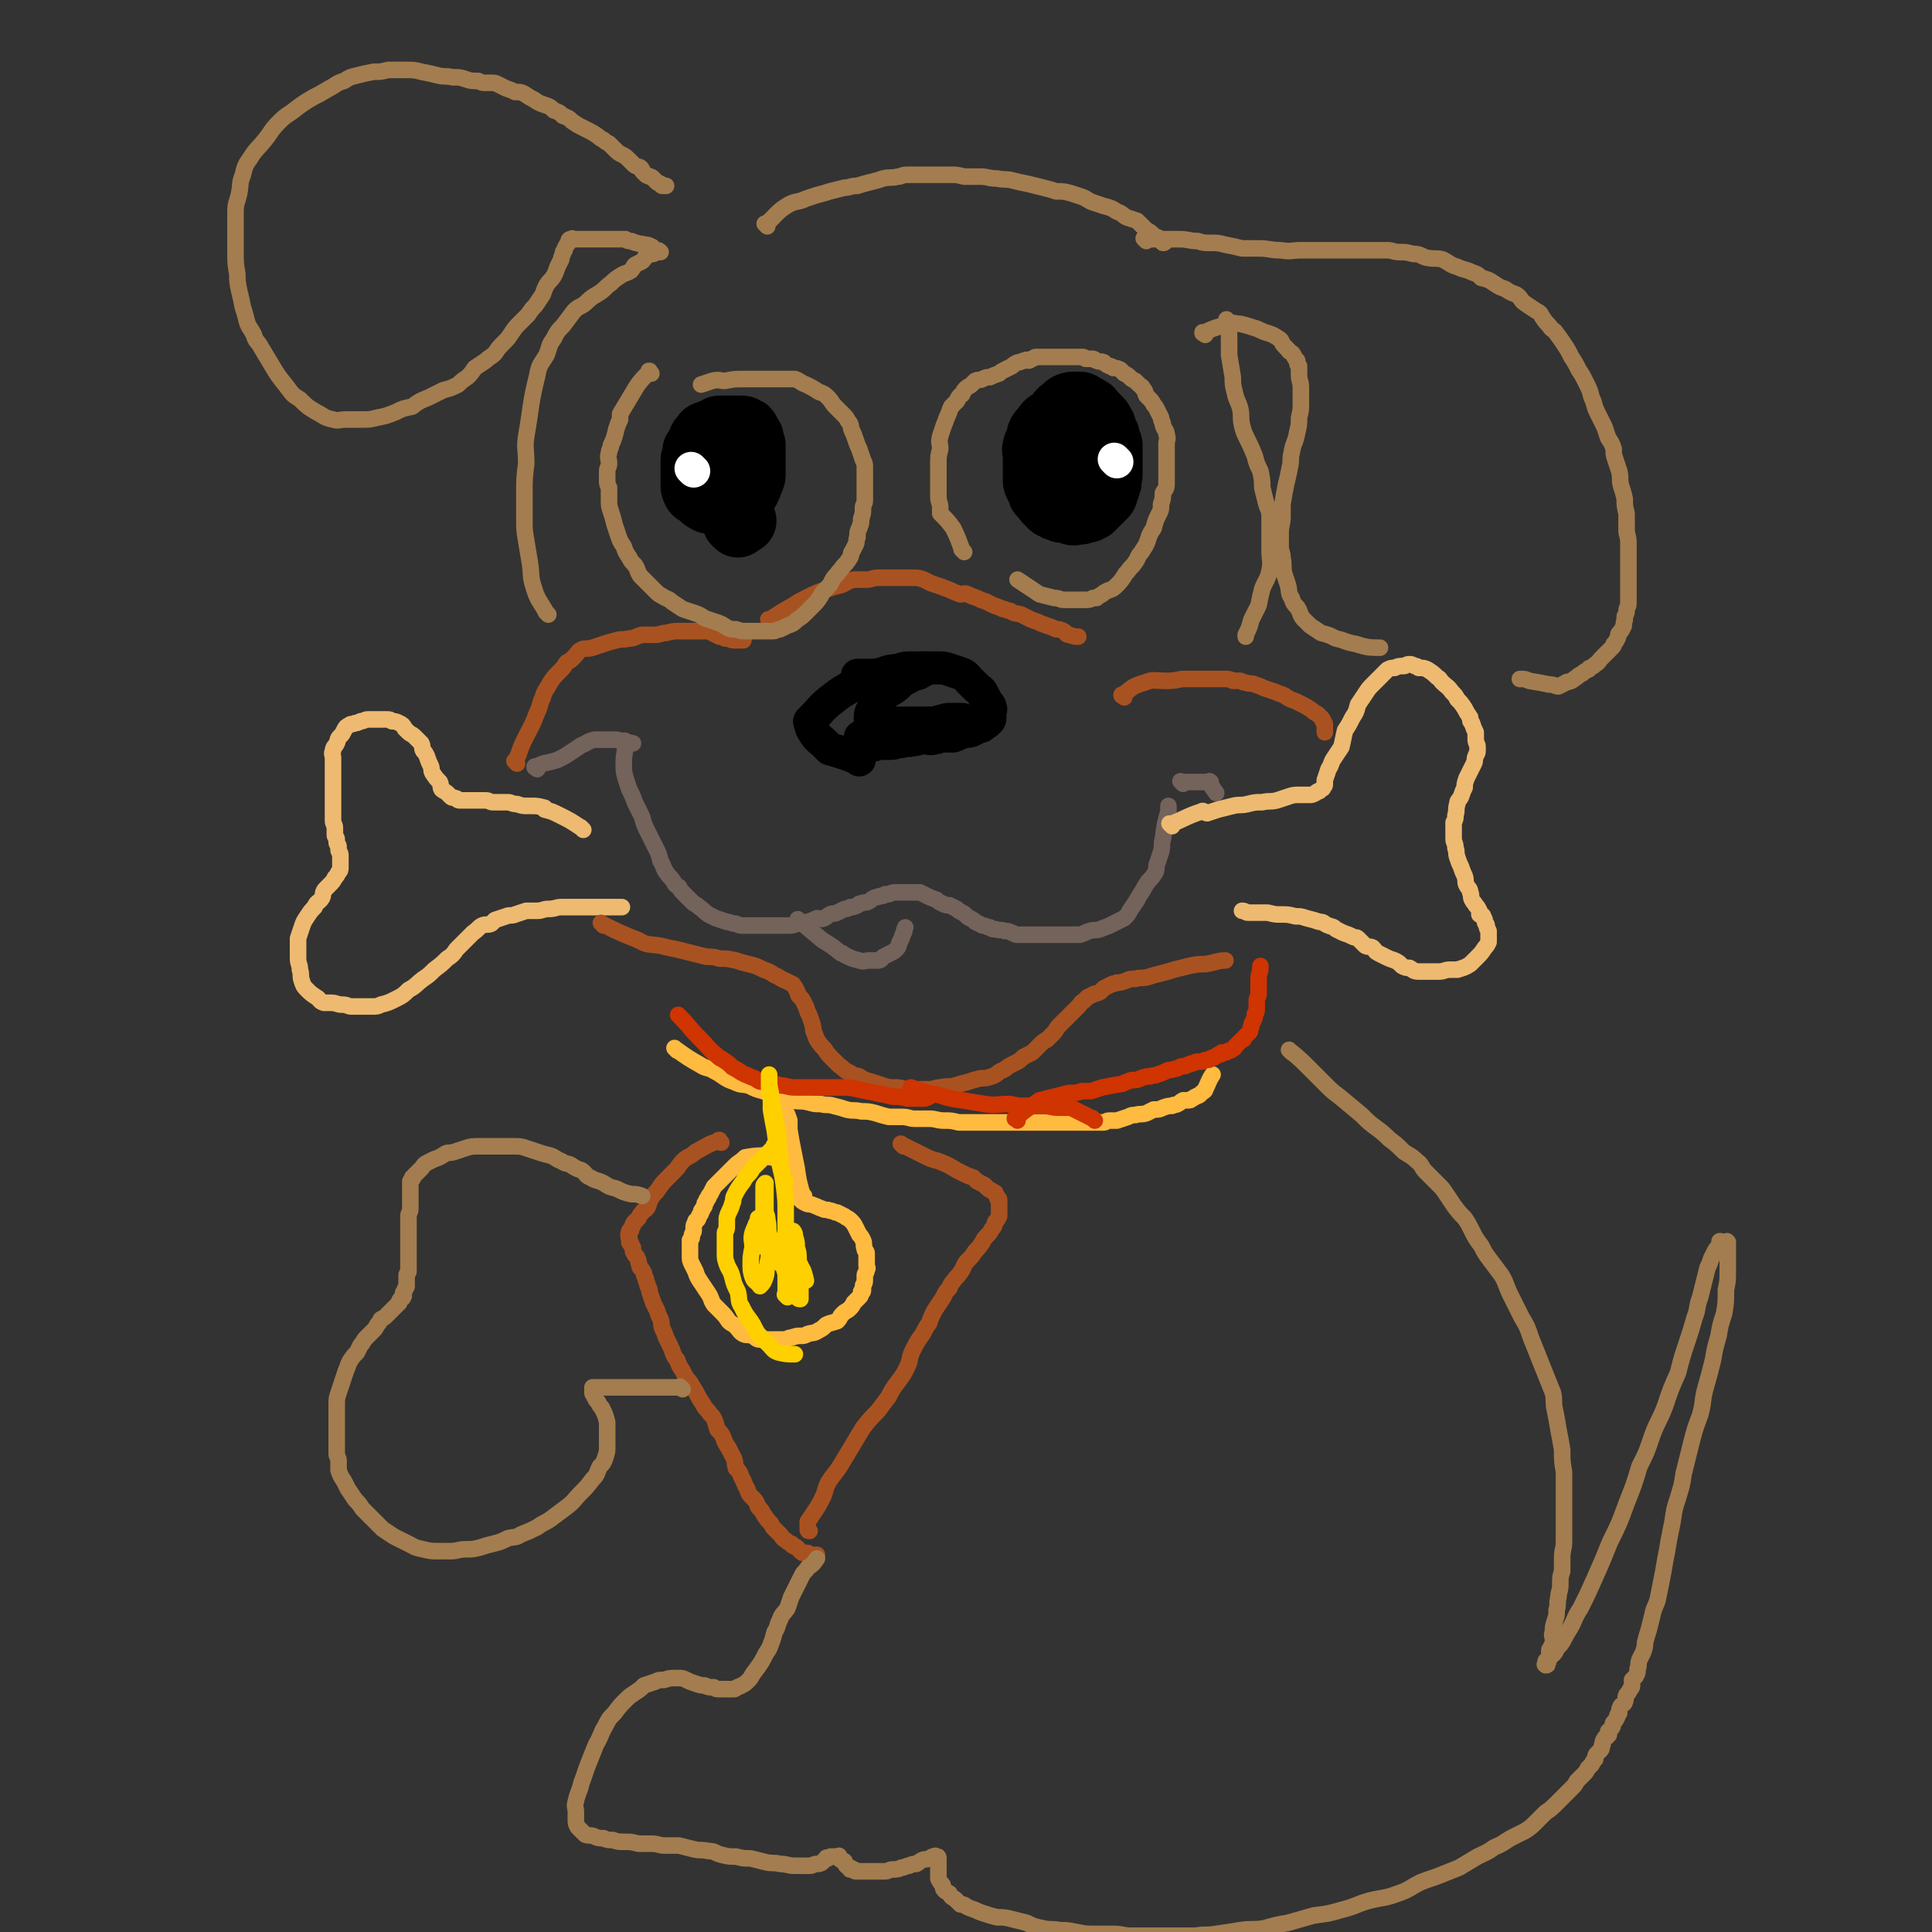 <svg viewBox='0 0 1050 1050' version='1.1' xmlns='http://www.w3.org/2000/svg' xmlns:xlink='http://www.w3.org/1999/xlink'><rect x="0" y="0" width="1050" height="1050" fill="#333333" stroke="none"/><g fill='none' stroke='#74635B' stroke-width='9' stroke-linecap='round' stroke-linejoin='round'><path d='M292,418c-1,-1 -1,-1 -1,-1 -1,-1 0,0 0,0 0,0 0,0 0,0 0,0 0,0 0,0 -1,-1 0,0 0,0 0,0 0,0 0,0 0,0 0,0 0,0 -1,-1 0,0 0,0 0,0 0,0 0,0 0,0 -1,0 0,0 5,-3 6,-2 12,-4 0,0 0,0 0,0 4,-2 4,-2 7,-4 3,-2 3,-2 6,-4 0,0 0,0 0,0 3,-1 3,-2 7,-3 2,0 2,0 5,0 3,0 3,0 7,0 4,1 4,1 9,2 '/><path d='M341,404c-1,-1 -1,-1 -1,-1 -1,-1 0,0 0,0 0,0 0,0 0,0 0,0 0,0 0,0 -1,-1 0,0 0,0 0,0 0,0 0,0 0,0 0,0 0,0 -1,-1 0,0 0,0 0,0 0,0 0,0 0,0 0,0 0,0 -1,-1 0,0 0,0 0,0 0,0 0,0 0,6 -1,6 -1,12 0,4 0,4 1,8 1,3 1,3 2,6 2,4 2,4 3,7 2,4 2,4 4,8 1,4 1,4 3,8 2,4 2,4 4,8 2,4 2,4 3,8 2,3 1,3 3,6 2,3 2,2 4,5 1,2 1,2 3,3 1,2 1,2 3,4 2,2 2,2 4,4 2,2 2,1 4,3 3,2 2,2 5,4 2,1 2,1 4,2 3,1 3,1 6,2 2,0 2,1 5,1 2,1 2,1 4,1 3,0 3,0 6,0 2,0 2,0 5,0 2,0 2,0 4,0 3,0 3,0 5,0 3,0 3,0 5,0 3,0 3,-1 5,-1 3,-1 3,0 5,-1 3,-1 3,-1 5,-2 2,0 2,1 4,0 2,-1 1,-1 3,-2 2,-1 2,0 4,-1 2,-1 2,-1 4,-2 1,0 2,0 3,-1 2,0 2,0 4,-1 1,-1 1,-1 2,-1 2,-1 2,0 4,-1 2,-1 1,-1 3,-2 2,-1 2,0 3,-1 2,0 2,0 3,-1 1,0 1,0 2,0 2,-1 2,-1 4,-1 2,0 2,0 3,0 1,0 1,0 3,0 1,0 1,0 2,0 1,0 1,0 2,0 2,0 2,0 3,0 2,1 2,1 4,2 2,1 2,1 5,2 1,1 1,1 3,2 2,1 2,1 4,1 2,1 2,1 4,2 1,1 1,1 3,2 2,1 2,2 4,3 2,1 2,1 3,2 2,1 2,1 4,2 2,0 2,1 4,1 1,1 1,1 3,1 3,1 3,0 5,1 2,0 2,0 4,1 1,0 1,1 3,1 3,0 3,0 5,0 2,0 2,0 4,0 3,0 3,0 6,0 2,0 2,0 4,0 3,0 3,0 5,0 3,0 3,0 5,0 2,0 3,0 5,0 3,-1 2,-1 5,-2 3,-1 3,0 6,-1 2,-1 3,-1 5,-2 2,-1 2,-1 4,-2 2,-1 2,-1 4,-2 2,-2 2,-2 3,-4 2,-3 2,-3 4,-6 1,-2 1,-2 3,-5 1,-2 1,-2 3,-5 2,-2 2,-2 4,-5 1,-3 0,-3 1,-5 1,-3 1,-3 2,-6 1,-4 0,-4 1,-7 1,-8 1,-8 3,-15 0,-1 0,-2 0,-3 '/><path d='M643,426c-1,-1 -1,-1 -1,-1 -1,-1 0,0 0,0 0,0 0,0 0,0 0,0 0,0 0,0 -1,-1 0,0 0,0 0,0 0,0 0,0 0,0 0,0 0,0 -1,-1 0,0 0,0 0,0 0,0 0,0 0,0 0,0 0,0 -1,-1 0,0 0,0 0,0 0,0 0,0 8,0 8,0 16,0 0,0 0,0 0,0 0,0 -1,-1 -1,0 1,2 2,3 4,6 0,0 0,0 0,0 0,0 0,0 0,0 '/><path d='M435,501c-1,-1 -1,-1 -1,-1 -1,-1 0,0 0,0 0,0 0,0 0,0 0,0 0,0 0,0 -1,-1 0,0 0,0 0,0 0,0 0,0 0,0 0,0 0,0 -1,-1 0,0 0,0 0,0 0,0 0,0 0,0 0,0 0,0 -1,-1 0,0 0,0 0,0 0,0 0,0 7,6 7,6 13,11 0,0 0,0 0,0 5,3 5,3 10,7 1,0 1,0 2,1 4,2 4,2 8,3 3,1 3,0 5,0 2,0 2,0 5,0 2,0 2,-1 3,-2 2,-1 2,-1 4,-2 2,-1 2,-1 3,-2 2,-2 1,-2 2,-4 1,-2 1,-2 2,-5 1,-1 0,-1 1,-3 '/></g>
<g fill='none' stroke='#EEBA71' stroke-width='9' stroke-linecap='round' stroke-linejoin='round'><path d='M317,451c-1,-1 -1,-1 -1,-1 -1,-1 0,0 0,0 0,0 0,0 0,0 0,0 0,0 0,0 -1,-1 0,0 0,0 0,0 0,0 0,0 0,0 0,0 0,0 -6,-4 -6,-4 -12,-7 0,0 0,0 0,0 -4,-2 -4,-2 -8,-3 0,0 0,0 0,0 1,0 0,-1 0,-1 -4,-1 -4,-1 -7,-1 -1,0 -1,0 -2,0 -3,0 -3,0 -6,-1 -3,0 -3,-1 -5,-1 -2,0 -2,0 -4,0 -2,0 -2,0 -4,0 -2,0 -2,-1 -4,-1 -2,0 -2,0 -5,0 -1,0 -1,0 -2,0 -1,0 -1,0 -3,0 -1,0 -1,0 -2,0 -1,0 -2,0 -2,0 -2,0 -1,-1 -2,-1 -2,-1 -2,0 -3,-1 -1,-1 -1,-1 -2,-2 -1,-1 -2,-1 -3,-2 -1,-2 0,-2 -1,-4 -2,-2 -2,-2 -4,-5 -1,-2 0,-2 -1,-4 -1,-2 -1,-2 -2,-5 -1,-2 -1,-2 -2,-3 -1,-2 0,-2 -1,-4 -1,-1 -1,-1 -2,-2 -1,-1 -1,-1 -2,-2 -1,-1 -2,-1 -3,-2 -1,-1 -1,-1 -2,-2 -1,-2 -1,-2 -3,-3 -2,-1 -2,-1 -4,-1 -1,-1 -1,-1 -3,-1 -2,0 -2,0 -4,0 -1,0 -1,0 -3,0 -1,0 -1,0 -3,0 -2,0 -2,1 -4,1 -2,1 -2,1 -3,1 -2,1 -2,0 -3,1 -2,1 -2,1 -3,3 -1,2 -1,2 -2,3 -2,2 -1,2 -2,4 -1,2 -2,2 -2,4 -1,2 0,2 0,4 0,3 0,3 0,6 0,4 0,4 0,8 0,3 0,3 0,7 0,4 0,4 0,7 0,3 0,3 0,6 0,2 1,2 1,4 0,2 0,2 0,4 0,1 1,1 1,2 0,1 0,1 0,2 0,1 1,1 1,2 0,1 0,1 0,2 0,1 1,1 1,3 0,1 0,1 0,3 0,1 0,1 0,1 0,1 0,1 0,2 0,2 0,2 -1,3 -1,2 -1,2 -2,3 -1,2 -1,2 -3,4 -1,1 -1,1 -2,2 -2,2 -1,3 -2,5 -2,3 -3,2 -4,5 -2,2 -2,2 -4,5 -2,3 -2,3 -3,6 -1,3 -1,3 -2,6 0,3 0,3 0,5 0,3 0,3 0,6 0,3 1,3 1,6 1,3 0,3 1,6 1,3 1,3 3,5 2,2 2,2 5,4 2,1 1,2 4,3 2,0 2,0 4,0 3,0 3,1 6,1 3,0 3,1 5,1 3,0 3,0 6,0 2,0 2,0 5,0 3,0 3,0 5,-1 4,-1 4,-1 8,-3 4,-2 4,-2 7,-5 4,-2 4,-3 8,-6 3,-2 3,-2 6,-5 4,-3 4,-3 7,-6 3,-2 3,-2 5,-5 2,-2 2,-2 5,-5 2,-2 2,-2 4,-4 3,-2 3,-3 5,-4 2,-1 3,0 5,-1 1,-1 1,-1 2,-2 3,-1 3,-1 6,-2 2,-1 3,0 5,-1 3,-1 3,-1 6,-2 3,0 3,0 6,0 3,0 3,-1 6,-1 4,0 4,-1 7,-1 3,0 3,0 5,0 3,0 3,0 6,0 3,0 3,0 5,0 3,0 3,0 6,0 3,0 3,0 5,0 3,0 3,0 6,0 0,0 0,0 0,0 '/><path d='M637,449c-1,-1 -1,-1 -1,-1 -1,-1 0,0 0,0 0,0 0,0 0,0 0,0 0,0 0,0 -1,-1 0,0 0,0 0,0 0,0 0,0 0,0 0,0 0,0 -1,-1 0,0 0,0 8,-3 8,-4 17,-7 1,-1 2,1 3,1 3,-1 3,-1 6,-2 4,-1 4,-1 8,-2 4,-1 4,0 8,-1 4,-1 4,-1 8,-1 4,-1 4,0 8,-1 3,-1 3,-1 6,-2 3,-1 3,-1 7,-1 2,0 2,0 5,0 1,0 1,0 3,-1 1,-1 1,-1 2,-1 1,-1 1,-1 1,-1 0,0 0,0 0,0 1,-1 1,0 1,-1 1,-1 1,-1 1,-2 0,-1 0,-1 0,-2 1,-3 1,-3 2,-6 2,-3 1,-3 3,-6 2,-3 2,-3 4,-6 1,-4 1,-5 2,-9 2,-3 2,-3 4,-7 2,-3 2,-3 3,-7 2,-3 2,-3 4,-6 2,-3 2,-3 4,-5 2,-2 2,-2 4,-4 2,-2 2,-2 4,-4 2,-1 2,-1 4,-1 2,-1 2,-1 5,-1 1,0 1,-1 3,-1 1,0 1,0 3,1 1,0 1,0 2,1 3,0 3,0 5,1 3,2 3,2 5,4 2,1 1,1 3,3 2,2 3,2 5,5 2,2 2,2 3,4 2,2 2,2 4,5 1,2 1,2 3,5 0,2 0,2 1,3 1,3 1,3 2,5 0,2 0,2 0,4 0,2 1,2 1,4 0,1 0,1 0,2 0,2 -1,2 -1,3 -1,2 0,2 -1,4 -1,2 -1,2 -2,4 -1,2 -1,2 -2,4 -1,3 -1,3 -1,5 -1,2 -1,2 -2,5 -1,2 -2,2 -2,4 -1,3 0,3 -1,6 0,2 0,2 -1,4 0,2 0,2 0,4 0,3 0,3 0,5 0,2 1,2 1,5 1,2 0,2 1,5 1,3 1,3 2,5 1,3 1,3 2,5 1,3 0,3 1,5 1,2 2,2 2,4 1,2 0,2 1,4 1,2 1,1 2,3 1,1 1,1 2,3 0,1 0,1 0,2 1,1 2,0 2,1 1,2 1,2 1,3 0,1 1,1 1,2 0,1 0,1 1,3 0,1 0,1 0,2 0,2 0,2 0,4 -1,2 -1,2 -2,3 -2,3 -2,3 -4,5 -2,2 -2,2 -4,4 -3,2 -4,2 -7,3 -2,0 -2,0 -4,0 -3,0 -3,1 -6,1 -2,0 -2,0 -4,0 -2,0 -2,0 -4,0 -2,0 -2,0 -3,0 -3,0 -3,-1 -5,-2 -2,0 -2,0 -4,-1 -2,-2 -2,-2 -4,-3 -3,-1 -3,-1 -5,-2 -2,-1 -2,-1 -4,-2 -2,-1 -1,-1 -3,-3 -2,-1 -2,0 -4,-1 -2,-2 -2,-2 -4,-4 -1,-1 -1,0 -3,-1 -2,-1 -2,-1 -5,-2 -2,-1 -2,-1 -4,-2 -2,-2 -2,-1 -4,-2 -3,-1 -2,-2 -5,-2 -3,-1 -3,-1 -7,-2 -3,-1 -3,-1 -6,-1 -4,-1 -4,-1 -8,-1 -3,0 -3,0 -7,-1 -3,0 -3,0 -5,0 -3,0 -3,0 -6,0 -1,0 -1,-1 -3,-1 '/></g>
<g fill='none' stroke='#A95221' stroke-width='9' stroke-linecap='round' stroke-linejoin='round'><path d='M281,415c-1,-1 -1,-1 -1,-1 -1,-1 0,0 0,0 0,0 0,0 0,0 0,0 0,0 0,0 -1,-1 0,0 0,0 0,0 0,0 0,0 0,0 0,0 0,0 -1,-1 0,0 0,0 0,0 0,0 0,0 3,-6 2,-6 5,-12 4,-8 4,-7 7,-15 2,-4 1,-4 3,-8 1,-4 2,-4 4,-8 2,-3 2,-3 5,-6 2,-2 2,-2 4,-5 2,-1 2,-1 4,-3 2,-2 2,-3 4,-4 2,-1 3,0 6,-1 3,-1 3,-1 6,-2 3,-1 3,-1 7,-2 3,-1 3,0 7,-1 3,0 3,-1 7,-2 4,0 4,0 7,0 3,0 3,-1 6,-1 4,-1 4,-1 7,-1 2,0 2,0 5,0 3,0 3,0 5,0 1,0 1,0 2,0 2,0 2,0 3,0 2,0 2,0 3,1 2,1 2,1 4,2 1,0 2,0 3,1 3,0 3,1 5,1 2,0 3,0 5,0 '/><path d='M419,338c-1,-1 -1,-1 -1,-1 -1,-1 0,0 0,0 0,0 0,0 0,0 0,0 0,0 0,0 -1,-1 0,0 0,0 0,0 0,0 0,0 0,0 0,0 0,0 -1,-1 0,0 0,0 0,0 0,0 0,0 0,0 0,0 0,0 -1,-1 0,0 0,0 6,-4 6,-4 13,-8 3,-2 3,-2 7,-4 6,-3 6,-3 12,-5 3,-1 3,-1 7,-2 3,-1 3,-2 7,-3 3,0 3,0 7,0 3,0 3,-1 6,-1 3,0 3,0 6,0 3,0 3,0 6,0 2,0 2,0 4,0 2,0 2,0 4,0 2,0 2,0 5,1 2,1 2,1 4,2 3,1 3,1 6,2 2,1 3,1 5,2 2,1 2,1 5,2 2,0 2,-1 4,0 2,1 2,1 5,2 2,1 2,1 5,2 2,1 2,1 4,2 3,1 3,1 5,2 2,0 2,1 4,1 3,2 3,1 6,2 2,1 2,1 4,2 2,1 2,1 5,2 2,1 2,1 5,2 3,1 3,1 5,2 2,0 2,0 4,1 2,1 1,2 3,2 3,1 3,1 5,1 0,0 0,0 0,0 '/><path d='M611,379c-1,-1 -1,-1 -1,-1 -1,-1 0,0 0,0 0,0 0,0 0,0 0,0 0,0 0,0 -1,-1 0,0 0,0 0,0 0,0 0,0 0,0 0,0 0,0 -1,-1 0,0 0,0 0,0 0,0 0,0 0,0 0,0 0,0 -1,-1 0,0 0,0 0,0 0,0 0,0 0,0 -1,0 0,0 5,-4 5,-5 12,-7 5,-2 5,-1 11,-1 1,0 1,0 2,0 0,0 0,0 0,0 5,0 5,-1 9,-1 3,0 3,0 5,0 3,0 3,0 5,0 1,0 1,0 3,0 2,0 2,0 5,0 2,0 2,0 3,0 3,0 3,0 5,1 2,0 2,0 4,0 1,0 1,1 3,1 3,1 3,0 5,1 3,1 3,1 5,2 3,1 3,1 6,2 2,1 3,1 5,2 3,2 3,2 6,3 2,1 2,1 4,2 2,1 2,1 5,3 1,1 1,1 3,2 1,1 1,1 2,2 1,1 1,1 1,2 1,1 1,1 1,2 0,1 0,1 0,2 0,1 0,1 0,2 0,0 0,0 0,0 '/><path d='M328,503c-1,-1 -1,-1 -1,-1 -1,-1 0,0 0,0 0,0 0,0 0,0 0,0 0,0 0,0 -1,-1 0,0 0,0 0,0 0,0 0,0 0,0 0,0 0,0 -1,-1 0,0 0,0 0,0 0,0 0,0 0,0 0,0 0,0 -1,-1 0,0 0,0 10,5 10,5 20,9 5,3 6,2 12,3 4,1 4,1 9,2 4,1 4,1 8,2 4,1 4,1 8,2 4,0 4,0 7,1 5,0 4,0 9,1 3,1 3,1 7,2 4,1 4,1 8,3 3,1 3,1 6,3 3,1 3,2 6,3 2,1 2,1 4,2 2,3 2,3 3,6 2,2 2,2 3,4 1,2 1,2 2,5 1,2 1,2 2,5 1,3 1,3 1,5 1,2 1,3 2,5 2,3 2,3 4,5 2,3 2,3 4,5 2,2 2,2 4,4 3,2 3,3 6,4 2,2 2,1 5,2 3,2 3,2 7,3 3,1 3,1 6,2 3,1 3,1 6,1 3,0 3,0 6,1 3,0 3,0 6,0 4,0 4,0 7,0 3,0 3,-1 6,-1 4,-1 4,0 8,-1 3,-1 3,-1 7,-2 3,-1 3,-1 7,-2 3,0 3,0 6,-1 3,-1 3,-2 5,-3 3,-1 3,-2 5,-3 2,-1 2,-1 4,-2 2,-1 2,-2 4,-3 2,-1 2,-1 4,-2 2,-2 2,-2 4,-4 2,-2 2,-2 4,-3 2,-2 2,-2 4,-4 1,-1 1,-2 2,-3 2,-2 2,-2 4,-4 2,-2 2,-2 4,-4 1,-1 1,-1 3,-3 2,-2 1,-2 3,-3 1,-1 1,-1 2,-2 2,-1 2,-1 4,-2 1,0 1,0 3,-1 1,-1 1,-1 2,-2 2,-1 2,-1 4,-2 2,-1 2,0 3,-1 2,0 2,0 5,-1 2,-1 2,-1 5,-1 3,-1 3,0 7,-1 3,-1 3,-1 7,-2 4,-1 4,-1 7,-2 4,-1 4,-1 8,-2 5,-1 5,-1 9,-1 6,-1 7,-2 11,-2 '/><path d='M392,621c-1,-1 -1,-1 -1,-1 -1,-1 0,0 0,0 0,0 0,0 0,0 0,0 0,0 0,0 -1,-1 0,0 0,0 0,0 0,0 0,0 0,0 0,0 0,0 -1,-1 0,0 0,0 0,0 0,0 0,0 0,0 0,-1 0,0 -7,2 -7,3 -13,6 0,0 0,0 0,0 -3,3 -4,2 -7,5 -2,2 -2,3 -4,5 -2,2 -2,2 -4,4 -3,3 -3,3 -5,6 -2,3 -2,2 -4,5 -1,2 -1,2 -2,5 -1,2 -2,1 -3,3 -1,1 -1,1 -2,3 -1,1 -1,1 -2,2 -1,1 -1,1 -1,2 -1,1 -1,2 -1,2 0,1 0,1 -1,1 0,0 0,0 0,0 0,1 0,1 0,1 0,1 0,1 0,1 0,0 0,0 0,0 0,0 0,0 0,0 -1,-1 0,0 0,0 0,0 0,0 0,0 0,0 0,0 0,0 -1,-1 0,0 0,0 0,0 0,0 0,0 0,0 0,0 0,0 -1,-1 0,0 0,0 0,0 0,0 0,0 0,0 0,0 0,0 -1,-1 0,0 0,0 0,0 0,0 0,0 0,0 0,0 0,0 -1,-1 0,0 0,0 0,0 0,0 0,0 0,0 0,-1 0,0 -1,0 0,0 0,1 0,0 0,0 0,0 0,1 0,0 0,0 -1,0 0,0 0,0 0,1 0,1 0,1 0,1 0,1 0,1 0,0 0,0 0,0 0,1 0,1 0,1 0,1 1,0 1,1 0,1 0,1 1,2 0,1 0,2 0,2 1,2 1,2 2,3 1,2 1,2 1,3 1,2 0,2 1,3 1,1 1,1 2,3 0,1 0,1 1,3 0,2 1,2 1,4 1,1 1,2 1,3 1,3 1,3 2,6 1,2 1,2 2,4 1,3 1,3 2,5 1,3 0,3 1,5 1,2 1,2 2,5 1,2 1,2 2,4 1,2 1,2 2,5 1,2 1,2 2,3 1,3 1,3 3,6 1,2 1,2 2,4 2,2 2,2 3,4 2,3 2,3 3,5 1,2 1,2 3,5 1,2 1,2 3,4 1,2 2,2 3,4 1,2 1,3 2,6 2,2 2,2 3,4 1,3 1,3 3,6 1,2 1,2 2,4 2,3 1,4 2,7 2,2 2,2 3,5 2,3 1,3 3,6 1,3 1,3 3,5 2,2 2,2 3,5 2,2 2,2 3,4 2,3 2,3 4,5 1,2 1,2 2,3 2,2 2,2 3,3 1,1 1,2 3,3 1,1 1,1 3,2 1,0 0,1 1,1 1,1 1,0 2,1 1,1 1,1 2,2 1,1 1,1 2,1 1,0 1,0 2,0 0,0 0,1 0,1 1,0 1,0 2,0 1,0 1,0 1,0 1,0 1,0 2,0 0,0 0,0 0,0 '/><path d='M491,623c-1,-1 -1,-1 -1,-1 -1,-1 0,0 0,0 0,0 0,0 0,0 0,0 0,0 0,0 -1,-1 0,0 0,0 0,0 0,0 0,0 0,0 0,0 0,0 -1,-1 0,0 0,0 0,0 0,0 0,0 0,0 0,0 0,0 -1,-1 0,0 0,0 0,0 0,0 0,0 6,3 6,3 12,6 4,2 4,2 8,3 0,0 0,0 0,0 5,2 5,2 10,5 2,1 2,1 4,2 2,1 2,1 5,2 1,1 1,1 2,2 2,1 2,1 4,2 1,1 1,1 2,2 1,1 1,0 3,2 1,0 1,0 1,1 1,1 1,1 1,2 0,1 1,0 1,1 0,1 0,1 0,2 0,0 0,0 0,1 0,0 0,0 0,0 0,1 0,1 0,2 0,1 0,1 0,1 0,1 0,2 0,3 -1,2 -1,2 -2,3 -1,2 0,2 -2,4 -1,2 -1,2 -3,4 -1,1 -1,1 -2,3 -2,3 -2,3 -4,5 -2,3 -2,3 -4,5 -2,2 -2,3 -3,5 -2,3 -2,3 -4,5 -2,3 -2,2 -3,5 -3,3 -2,3 -4,6 -2,3 -2,3 -4,6 -2,4 -2,4 -3,7 -3,4 -2,4 -5,8 -2,3 -2,3 -4,7 -2,4 -1,5 -3,9 -2,4 -2,4 -5,8 -3,4 -3,4 -5,8 -3,4 -3,4 -6,8 -4,4 -4,4 -8,9 -3,5 -3,5 -6,10 -3,5 -3,5 -6,10 -3,5 -4,5 -7,10 -2,4 -1,4 -3,8 -2,4 -2,4 -4,7 -2,3 -2,3 -4,6 0,2 0,2 0,4 0,1 0,1 1,1 '/></g>
<g fill='none' stroke='#FFBB40' stroke-width='9' stroke-linecap='round' stroke-linejoin='round'><path d='M419,629c-1,-1 -1,-1 -1,-1 -1,-1 0,0 0,0 0,0 0,0 0,0 0,0 0,0 0,0 -1,-1 0,0 0,0 0,0 0,0 0,0 0,0 0,0 0,0 -1,-1 0,0 0,0 0,0 0,0 0,0 0,0 0,-1 0,0 -7,0 -7,0 -13,1 0,0 0,0 0,0 -3,3 -3,2 -6,5 -3,3 -3,3 -6,6 0,0 0,0 0,0 -3,3 -3,3 -5,5 0,0 0,0 0,0 -1,2 -1,2 -2,4 0,0 0,0 0,0 -1,1 -1,1 -1,2 0,0 0,0 -1,1 0,1 0,1 -1,2 0,0 0,0 0,1 0,1 -1,1 -1,2 -1,1 -1,1 -1,2 0,1 -1,1 -1,2 -1,1 0,1 -1,2 -1,1 -1,0 -1,1 -1,2 -1,2 -1,3 0,1 0,1 0,2 0,1 -1,1 -1,3 0,1 0,1 -1,2 0,1 0,1 0,2 0,2 0,2 0,4 0,1 0,1 0,2 0,3 0,3 1,5 1,2 1,2 2,4 1,3 1,3 3,6 2,3 2,3 4,6 2,3 1,3 3,6 2,2 2,2 4,4 2,2 2,2 4,5 2,2 2,1 4,3 2,2 2,3 4,4 2,1 2,0 5,1 2,1 2,2 4,2 2,0 2,0 4,0 1,0 1,0 2,0 1,0 1,0 3,0 2,0 2,0 4,0 2,0 2,-1 4,-1 3,-1 3,-1 5,-1 2,0 2,0 4,-1 3,-1 3,0 6,-2 2,-1 2,-1 4,-3 2,-1 3,-1 6,-2 2,-2 1,-2 3,-4 2,-2 2,-1 4,-3 1,-1 1,-1 2,-3 1,-1 1,-1 3,-3 1,-1 1,-1 1,-3 1,0 1,0 1,-1 0,-1 0,-1 0,-2 0,-1 1,-1 1,-3 0,-1 0,-1 0,-3 0,-1 1,-1 1,-3 1,-1 0,-1 0,-2 0,-2 0,-2 0,-3 0,-2 0,-2 0,-4 0,-1 -1,-1 -1,-2 -1,-3 0,-3 -1,-5 -1,-2 -1,-2 -2,-3 -1,-2 -1,-2 -2,-4 -1,-2 -1,-2 -3,-4 -1,-1 -2,-1 -3,-2 -2,-1 -2,-1 -4,-2 -2,0 -2,-1 -4,-1 -2,-1 -2,0 -4,-1 -3,-1 -2,-1 -5,-2 -2,-1 -2,0 -4,-1 -2,-1 -2,-1 -4,-3 0,0 0,-1 0,-1 '/><path d='M437,650c-1,-1 -1,-1 -1,-1 -1,-1 0,0 0,0 0,0 0,0 0,0 0,0 0,0 0,0 -1,-1 0,0 0,0 0,0 0,0 0,0 0,0 0,0 0,0 -2,-7 -2,-7 -3,-14 -1,-5 -1,-5 -2,-10 -1,-5 -1,-5 -2,-11 0,-2 0,-3 0,-5 -1,-3 -1,-3 -2,-5 -1,-3 0,-3 -1,-5 0,-2 -1,-2 -1,-3 0,0 0,0 0,-1 0,0 0,0 0,0 '/><path d='M368,571c-1,-1 -1,-1 -1,-1 -1,-1 0,0 0,0 0,0 0,0 0,0 0,0 0,0 0,0 -1,-1 0,0 0,0 0,0 0,0 0,0 0,0 0,0 0,0 -1,-1 0,0 0,0 0,0 0,0 0,0 7,5 7,5 14,9 3,2 4,1 7,3 6,3 5,4 11,6 4,2 4,1 8,2 4,2 4,2 8,3 4,2 4,2 8,3 4,1 4,1 8,2 4,1 4,0 8,1 4,1 3,1 7,1 4,1 4,0 7,1 4,1 4,1 7,2 4,1 4,0 8,1 4,0 4,0 8,1 3,1 3,1 7,2 4,0 4,0 7,0 4,0 4,1 7,1 4,0 4,0 8,0 4,0 4,1 8,1 4,0 4,0 8,1 4,0 4,0 8,0 4,0 4,0 8,0 3,0 3,0 7,0 2,0 2,0 5,0 2,0 2,0 4,0 3,0 3,0 5,0 3,0 3,0 5,0 1,0 1,0 3,0 3,0 3,0 6,0 2,0 2,0 4,0 3,0 3,0 6,0 2,0 2,0 5,0 2,0 2,0 4,0 2,0 2,0 4,0 2,0 2,0 5,0 1,0 1,-1 3,-1 2,0 2,0 4,0 3,-1 3,-1 6,-2 2,-1 2,-1 4,-1 3,-1 3,0 6,-1 2,-1 2,-1 4,-2 3,0 3,0 5,-1 3,-1 3,-1 5,-1 1,-1 1,0 3,-1 2,-1 1,-1 3,-2 1,0 1,0 2,0 2,0 2,0 3,-1 1,0 1,-1 2,-1 1,-1 1,0 2,-1 1,-1 1,-1 1,-1 1,-1 2,-1 2,-2 2,-4 2,-5 4,-8 '/></g>
<g fill='none' stroke='#CF3401' stroke-width='9' stroke-linecap='round' stroke-linejoin='round'><path d='M370,553c-1,-1 -1,-1 -1,-1 -1,-1 0,0 0,0 0,0 0,0 0,0 0,0 0,0 0,0 -1,-1 0,0 0,0 0,0 0,0 0,0 0,0 0,0 0,0 -1,-1 0,0 0,0 0,0 0,0 0,0 0,0 0,0 0,0 -1,-1 0,0 0,0 0,0 0,0 0,0 0,0 0,0 0,0 -1,-1 0,0 0,0 0,0 0,0 0,0 0,0 0,0 0,0 -1,-1 0,0 0,0 0,0 0,0 0,0 0,0 0,0 0,0 -1,-1 0,0 0,0 0,0 0,0 0,0 0,0 0,0 0,0 -1,-1 0,0 0,0 0,0 0,0 0,0 0,0 0,0 0,0 -1,-1 0,0 0,0 6,6 5,6 11,12 5,5 5,6 10,10 2,2 2,1 3,2 3,2 3,2 5,4 0,0 0,0 0,0 4,2 3,2 7,4 3,1 2,1 5,2 2,1 2,2 5,2 2,1 2,1 4,1 4,0 4,1 7,1 4,1 4,1 7,1 4,0 4,0 9,0 4,0 4,0 8,0 3,0 4,0 7,0 5,0 5,0 9,1 5,1 5,1 10,2 5,1 5,1 9,2 4,0 4,0 8,1 4,0 4,0 9,0 1,0 1,0 3,-1 '/><path d='M553,609c-1,-1 -1,-1 -1,-1 -1,-1 0,0 0,0 0,0 0,0 0,0 0,0 0,0 0,0 -1,-1 0,0 0,0 0,0 0,0 0,0 0,0 0,0 0,0 -1,-1 0,0 0,0 0,0 0,0 0,0 0,0 -1,0 0,0 5,-5 6,-5 13,-10 0,0 0,0 0,0 4,-1 4,-1 8,-2 4,-1 4,-1 8,-2 4,0 4,0 7,-1 3,0 3,0 5,0 3,-1 3,-1 6,-2 5,-1 5,-1 11,-2 2,-1 2,-1 5,-2 3,0 3,0 5,-1 3,-1 3,-1 5,-1 2,-1 2,0 4,-1 3,-1 3,-1 5,-2 2,-1 2,0 4,-1 1,0 1,0 3,-1 2,-1 2,0 4,-1 2,-1 2,-1 3,-1 2,-1 2,-1 3,-1 1,0 1,0 2,0 1,0 1,-1 3,-1 1,0 1,0 1,0 1,-1 1,-1 2,-1 1,0 1,-1 2,-1 0,0 0,0 0,0 1,-1 1,-1 2,-1 1,0 0,0 1,-1 1,0 1,0 1,0 0,0 0,0 0,0 1,0 1,0 1,0 0,0 0,0 0,0 1,0 1,-1 2,-1 0,0 0,0 0,0 1,0 1,0 2,-1 1,0 1,-1 1,-1 1,-1 1,-1 1,-1 1,-1 1,-1 2,-2 0,0 0,0 1,-1 1,0 1,0 1,-1 1,-1 1,-1 1,-1 1,-1 1,-1 2,-2 1,-1 0,-1 1,-3 0,-1 0,-1 1,-3 1,-2 1,-2 1,-4 1,-1 1,-1 1,-3 0,-2 0,-2 0,-4 0,-2 1,-2 1,-4 0,-4 0,-4 0,-8 0,-3 1,-3 1,-7 '/><path d='M595,609c-1,-1 -1,-1 -1,-1 -1,-1 0,0 0,0 0,0 0,0 0,0 0,0 0,0 0,0 -1,-1 0,0 0,0 0,0 0,0 0,0 0,0 0,0 0,0 -1,-1 0,0 0,0 0,0 0,0 0,0 0,0 0,0 0,0 -6,-3 -6,-3 -12,-6 0,0 0,0 0,0 -3,0 -4,0 -7,0 -4,0 -4,-1 -9,-1 -4,0 -4,0 -8,0 -5,0 -5,0 -9,-1 -7,0 -7,1 -14,0 -6,-1 -6,-1 -12,-2 -7,-1 -7,-1 -13,-3 -6,-1 -6,-1 -12,-3 -2,0 -2,-1 -3,-1 '/></g>
<g fill='none' stroke='#FFD000' stroke-width='9' stroke-linecap='round' stroke-linejoin='round'><path d='M421,675c-1,-1 -1,-1 -1,-1 -1,-1 0,0 0,0 0,0 0,0 0,0 0,0 0,0 0,0 -1,-1 0,0 0,0 0,0 0,0 0,0 0,0 0,0 0,0 -1,-1 0,0 0,0 0,0 0,0 0,0 0,0 0,0 0,0 -1,-1 0,0 0,0 0,0 0,0 0,0 0,0 0,0 0,0 -1,-1 0,0 0,0 0,0 0,0 0,0 0,0 0,0 0,0 -1,-1 0,0 0,0 0,0 0,0 0,0 0,0 0,0 0,0 -1,-1 0,0 0,0 0,0 0,0 0,0 0,0 0,0 0,0 -1,-1 0,0 0,0 0,0 0,0 0,0 0,0 0,0 0,0 -1,-1 0,0 0,0 0,0 0,0 0,0 0,0 0,0 0,0 -1,-1 0,0 0,0 0,0 0,0 0,0 0,0 0,0 0,0 -1,-1 0,0 0,0 -1,7 -2,7 -3,14 0,0 0,0 0,0 -1,3 0,3 -1,6 -1,3 -1,3 -3,5 0,0 0,0 0,0 -2,-3 -3,-2 -4,-5 -1,-3 -1,-4 -1,-7 0,-4 0,-4 1,-9 0,-4 -1,-4 0,-8 1,-3 1,-2 2,-5 1,-1 1,-1 1,-2 0,0 0,0 0,0 0,0 0,0 0,-1 '/><path d='M422,624c-1,-1 -1,-1 -1,-1 -1,-1 0,0 0,0 0,0 0,0 0,0 0,0 0,0 0,0 -1,-1 0,0 0,0 0,0 0,0 0,0 0,0 0,0 0,0 -1,-1 0,0 0,0 0,0 0,0 0,0 -6,6 -6,6 -12,12 0,0 0,0 0,0 -2,4 -3,3 -5,7 -3,4 -3,4 -5,8 -1,2 0,2 -1,4 0,0 0,0 0,0 -1,4 -2,4 -3,8 0,3 0,3 0,5 0,2 -1,2 -1,3 0,3 0,3 0,5 0,3 0,3 0,6 0,3 0,3 1,6 1,3 2,3 3,7 1,4 1,4 3,8 1,4 0,5 2,8 2,4 2,4 5,8 2,3 2,4 4,7 3,3 3,3 6,6 2,2 2,3 5,4 4,1 5,1 9,1 '/><path d='M431,693c-1,-1 -1,-1 -1,-1 -1,-1 0,0 0,0 0,0 0,0 0,0 0,0 0,0 0,0 -1,-1 0,0 0,0 0,0 0,0 0,0 0,0 0,0 0,0 -1,-1 0,0 0,0 0,0 0,0 0,0 0,0 0,0 0,0 -1,-1 0,0 0,0 0,0 0,0 0,0 0,0 0,0 0,0 -1,-1 0,0 0,0 0,0 0,0 0,0 0,0 0,0 0,0 -7,-7 -9,-6 -14,-14 -2,-4 -1,-5 -1,-10 0,-4 0,-4 0,-8 0,-3 0,-3 0,-6 0,-2 0,-2 0,-5 0,-2 0,-2 0,-4 0,-1 0,-1 1,-2 0,0 0,0 0,0 0,0 0,1 0,1 0,1 0,1 0,2 0,2 0,2 0,4 0,2 0,2 0,3 0,2 0,2 0,5 0,2 1,2 1,5 1,4 0,4 1,8 1,4 2,4 4,9 2,4 2,4 4,9 1,4 2,4 3,7 1,3 1,3 2,6 1,2 1,2 2,3 1,1 1,1 2,1 0,0 0,0 0,-1 0,-2 0,-2 0,-4 0,-3 0,-3 0,-7 0,-5 0,-5 -1,-9 0,-4 0,-4 -1,-7 0,-3 0,-3 -1,-6 0,-1 0,-2 -1,-3 0,0 0,0 0,1 0,0 0,0 0,1 0,2 0,2 0,3 0,4 0,4 0,7 0,3 0,3 0,6 0,3 0,3 0,5 0,2 0,2 0,4 0,0 0,1 0,1 0,0 0,-1 0,-1 0,-1 1,-1 1,-3 1,-2 0,-2 1,-3 0,-1 0,-2 1,-2 1,0 1,-1 1,0 2,3 2,4 3,8 '/><path d='M428,705c-1,-1 -1,-1 -1,-1 -1,-1 0,0 0,0 0,0 0,0 0,0 0,0 0,0 0,0 -1,-1 0,0 0,0 0,0 0,0 0,0 0,0 0,0 0,0 -1,-1 0,0 0,0 0,0 0,0 0,0 0,-6 0,-6 0,-13 0,0 0,0 0,0 0,-6 0,-6 0,-11 0,-5 0,-5 0,-10 0,-5 0,-5 0,-11 0,-7 0,-7 -1,-15 -1,-8 -2,-8 -3,-16 -1,-7 -1,-7 -2,-14 -1,-5 -1,-5 -2,-11 0,-3 0,-3 0,-7 -1,-3 -1,-3 -1,-6 0,-1 0,-1 0,-3 0,-1 0,-1 0,-2 0,0 0,-1 0,-1 0,0 0,1 0,1 0,2 0,2 0,3 0,4 1,4 1,8 1,5 1,5 2,11 1,5 1,5 2,10 0,6 0,6 1,11 0,4 0,4 1,8 0,2 0,3 1,5 0,1 1,1 1,1 '/></g>
<g fill='none' stroke='#A37D4F' stroke-width='9' stroke-linecap='round' stroke-linejoin='round'><path d='M702,572c-1,-1 -1,-1 -1,-1 -1,-1 0,0 0,0 0,0 0,0 0,0 0,0 0,0 0,0 -1,-1 0,0 0,0 0,0 0,0 0,0 0,0 0,0 0,0 -1,-1 0,0 0,0 0,0 0,0 0,0 0,0 -1,-1 0,0 5,4 6,5 12,11 0,0 0,0 0,0 4,4 4,4 8,8 3,3 3,3 7,6 6,5 6,5 12,10 4,4 4,4 8,7 4,3 4,3 7,6 4,3 4,3 8,7 3,2 4,2 7,5 3,2 2,3 5,6 3,3 3,3 7,7 2,2 2,2 4,5 2,3 2,3 4,6 3,4 3,4 6,7 2,3 2,3 4,7 2,4 2,4 5,8 2,4 2,4 5,8 3,4 3,4 6,8 3,5 2,5 5,11 3,6 3,6 6,12 3,5 3,5 5,11 2,5 2,5 4,10 2,5 2,5 4,10 2,5 2,5 4,10 1,4 0,5 1,9 1,5 1,5 2,11 1,5 1,5 2,11 0,6 0,6 1,12 0,5 0,5 0,10 0,6 0,6 0,11 0,5 0,5 0,9 0,4 0,4 0,8 0,4 -1,4 -1,9 0,3 0,3 0,7 -1,3 -1,3 -1,7 0,4 -1,4 -1,7 -1,4 0,4 -1,7 0,3 0,3 -1,6 -1,3 -1,3 -1,6 -1,2 0,2 0,4 0,2 0,2 -1,4 0,1 -1,1 -1,2 0,0 0,0 0,1 0,1 0,1 0,2 0,0 0,1 0,1 0,1 -1,1 -1,1 0,1 -1,0 -1,1 0,0 0,0 0,1 0,0 0,1 0,1 0,0 0,0 0,0 0,0 0,0 0,0 -1,-1 0,0 0,0 0,0 0,0 0,0 1,0 1,0 1,-1 1,-1 0,-2 1,-3 2,-2 3,-2 4,-5 4,-4 3,-4 6,-9 4,-6 3,-7 7,-13 4,-8 4,-8 8,-17 4,-9 4,-9 8,-19 5,-10 5,-10 9,-21 4,-10 4,-10 7,-20 4,-8 4,-8 7,-17 3,-8 4,-8 7,-16 3,-9 3,-9 7,-18 2,-8 2,-8 5,-17 2,-6 2,-6 4,-13 2,-5 1,-6 3,-11 1,-4 1,-4 2,-8 1,-4 1,-4 2,-8 1,-2 1,-2 2,-5 1,-2 1,-2 2,-4 1,-2 1,-1 2,-3 0,0 0,0 1,-1 0,0 0,0 0,-1 0,0 0,0 0,0 0,0 0,0 0,0 -1,-1 0,0 0,0 0,0 0,0 0,0 0,0 -1,0 0,0 0,-1 0,0 1,0 0,0 0,0 0,0 1,0 1,0 1,0 0,0 0,0 0,0 1,0 1,0 1,0 1,0 1,0 1,0 0,0 0,0 0,0 0,0 0,0 0,0 -1,-1 0,0 0,0 0,0 0,1 0,1 0,0 0,0 0,0 0,1 0,1 0,1 0,2 0,2 0,3 0,2 0,2 0,4 0,4 0,4 0,7 0,5 0,5 -1,10 0,7 0,7 -1,13 -2,6 -2,6 -3,12 -2,7 -2,7 -3,13 -2,8 -2,8 -4,15 -2,7 -1,8 -3,15 -3,8 -3,8 -5,16 -2,8 -2,8 -4,16 -1,7 -1,6 -3,13 -2,6 -2,6 -3,13 -1,5 -1,5 -2,10 -1,6 -1,6 -2,11 -1,6 -1,6 -2,11 -1,5 -1,5 -2,10 -1,4 -2,4 -3,9 -1,4 -1,4 -2,8 -1,3 -1,3 -2,7 0,2 0,2 -1,5 -1,2 -1,2 -2,4 -1,3 0,3 -1,5 0,2 0,2 -1,4 -1,1 -1,1 -2,2 0,1 0,1 0,2 0,2 0,2 -1,3 -1,2 -1,2 -2,3 -1,2 0,2 -1,4 0,1 -1,1 -2,2 -1,2 -1,2 -1,4 -1,1 -1,1 -1,2 -1,2 -1,2 -2,3 -1,1 0,2 -1,3 -1,1 -1,1 -2,2 0,1 1,2 0,2 -1,2 -2,1 -2,2 -1,1 -1,2 -1,3 -1,1 0,2 -1,3 -1,1 -1,1 -2,2 -1,1 -1,1 -1,3 -1,1 -1,1 -2,3 -1,1 -1,1 -2,2 -1,2 -1,2 -2,3 -2,2 -2,2 -4,4 -1,2 -1,2 -3,4 -2,2 -2,2 -4,4 -2,2 -2,2 -4,4 -3,3 -3,3 -6,5 -3,3 -3,3 -5,5 -3,3 -3,3 -6,5 -4,2 -4,2 -8,4 -5,3 -4,3 -9,5 -4,3 -5,3 -9,5 -5,3 -5,3 -10,6 -5,2 -5,2 -10,4 -5,2 -6,2 -11,4 -6,3 -6,4 -12,6 -8,3 -8,2 -16,4 -7,2 -7,3 -15,5 -7,2 -7,2 -15,3 -7,2 -7,2 -14,4 -6,1 -6,1 -13,3 -6,1 -7,0 -13,1 -6,1 -6,1 -13,2 -6,1 -6,0 -11,1 -6,0 -6,0 -11,0 -5,0 -5,0 -10,0 -3,0 -3,0 -6,0 -4,0 -4,0 -8,0 -5,0 -5,-1 -10,-1 -5,0 -5,0 -10,0 -5,0 -5,0 -10,-1 -5,-1 -5,-1 -9,-1 -5,-1 -5,0 -9,-1 -5,-1 -5,-1 -9,-3 -4,-1 -4,-1 -8,-2 -4,-1 -4,-1 -8,-1 -4,-1 -4,-1 -7,-2 -3,-1 -3,-1 -5,-2 -3,-1 -3,-1 -5,-2 -1,-1 -1,-1 -3,-1 -2,-2 -2,-2 -3,-3 -2,-1 -2,-1 -3,-3 -2,-1 -2,-1 -3,-2 -1,-1 0,-2 -1,-3 -1,-1 -1,-1 -2,-3 0,-1 0,-1 0,-3 0,-1 0,-1 0,-2 0,-1 0,-1 0,-1 0,-1 0,-1 0,-2 0,-1 0,-1 0,-1 0,0 0,0 0,-1 0,-1 0,-1 0,-1 0,0 0,0 0,0 0,-1 0,-1 -1,-1 0,0 0,0 0,0 0,0 0,0 0,0 -1,-1 -1,0 -1,0 -1,0 -1,0 -1,0 -1,0 -1,1 -2,1 -2,1 -2,0 -4,1 -2,1 -1,1 -3,2 -2,0 -2,0 -4,1 -2,0 -2,1 -4,1 -2,1 -3,1 -5,1 -2,0 -2,1 -4,1 -2,0 -2,0 -4,0 -2,0 -2,0 -4,0 -2,0 -2,0 -4,0 -1,0 -1,0 -2,0 -1,0 -1,0 -2,0 -1,0 0,-1 -1,-1 -1,0 -1,0 -2,0 0,0 1,-1 0,-1 -1,-1 -1,0 -2,-1 -1,-1 0,-1 -1,-2 0,-1 0,0 -1,-1 -1,0 -1,0 -2,-1 0,-1 0,-1 0,-1 0,-1 0,0 -1,0 -1,0 -1,0 -1,0 0,0 0,0 0,0 -1,0 -1,0 -2,0 -1,0 -1,0 -2,1 0,0 -1,-1 -1,0 -1,1 -1,1 -2,2 -1,1 -2,1 -3,1 -2,0 -2,1 -4,1 -1,0 -1,0 -3,0 -3,0 -3,0 -5,0 -4,0 -4,-1 -8,-1 -4,-1 -4,0 -8,-1 -4,-1 -4,-1 -8,-2 -4,0 -4,0 -8,-1 -4,0 -4,0 -8,-1 -4,-1 -3,-2 -7,-2 -4,-1 -4,0 -8,-1 -4,-1 -4,-1 -8,-2 -4,0 -4,0 -8,0 -3,0 -3,-1 -7,-1 -3,0 -3,0 -7,0 -4,-1 -4,-1 -7,-1 -4,0 -4,0 -7,-1 -3,0 -3,0 -5,-1 -3,0 -3,0 -5,-1 -3,-1 -3,0 -5,-1 -1,-1 -1,-1 -2,-2 -1,-1 -1,-1 -2,-2 -1,-2 -1,-2 -1,-4 0,-2 0,-2 0,-4 0,-3 -1,-3 0,-6 1,-5 2,-5 3,-10 2,-5 2,-6 4,-11 2,-5 2,-5 4,-10 3,-5 2,-5 5,-10 2,-4 2,-4 5,-7 3,-4 3,-4 6,-7 2,-2 2,-2 5,-4 3,-2 3,-2 5,-4 3,-1 3,-1 6,-2 2,-1 2,-1 5,-1 3,-1 3,-1 6,-1 1,0 1,0 2,0 2,0 2,0 4,1 2,1 2,1 5,2 3,1 3,1 5,1 2,1 2,1 5,1 1,1 1,1 3,1 2,0 2,0 4,0 1,0 1,0 2,0 1,0 1,0 2,0 1,0 1,-1 2,-1 1,-1 1,0 2,-1 2,-1 2,-1 3,-2 2,-2 2,-2 3,-4 3,-4 3,-4 5,-7 2,-4 2,-4 4,-7 2,-5 2,-5 3,-9 2,-3 1,-3 3,-7 1,-3 2,-3 4,-6 1,-3 1,-3 2,-6 1,-2 1,-2 2,-4 1,-2 1,-2 2,-4 1,-2 1,-2 2,-4 1,-2 2,-2 3,-4 3,-2 3,-2 5,-5 '/><path d='M371,755c-1,-1 -1,-1 -1,-1 -1,-1 0,0 0,0 0,0 0,0 0,0 0,0 0,0 0,0 -1,-1 0,0 0,0 0,0 0,0 0,0 0,0 0,0 0,0 -1,-1 0,0 0,0 -9,0 -9,0 -18,0 -3,0 -3,0 -5,0 -3,0 -3,0 -5,0 -2,0 -2,0 -4,0 -3,0 -3,0 -6,0 -2,0 -2,0 -4,0 -1,0 -1,0 -2,0 -1,0 -1,0 -2,0 -1,0 -1,0 -2,0 0,0 0,1 0,1 0,1 0,1 0,2 0,1 1,1 1,2 1,2 1,2 2,3 1,2 1,2 2,3 2,4 2,4 3,8 0,2 0,2 0,4 0,3 0,3 0,5 0,2 0,2 0,4 0,3 0,3 -1,6 -1,3 -1,3 -3,5 -2,4 -1,4 -4,7 -3,4 -3,4 -7,8 -3,3 -3,4 -7,7 -4,3 -4,3 -8,6 -4,3 -4,2 -8,5 -4,2 -4,2 -9,4 -3,2 -3,1 -7,2 -4,2 -4,2 -8,3 -4,1 -4,1 -7,2 -4,1 -4,1 -8,1 -4,0 -4,1 -8,1 -3,0 -3,0 -7,0 -4,0 -4,0 -8,-1 -5,-1 -4,-1 -8,-3 -4,-2 -4,-2 -8,-4 -3,-2 -3,-2 -6,-4 -3,-3 -3,-3 -6,-6 -2,-2 -2,-2 -5,-5 -2,-3 -2,-3 -4,-5 -2,-3 -2,-3 -4,-6 -1,-2 -1,-2 -2,-4 -2,-3 -2,-3 -3,-6 0,-2 0,-2 0,-5 0,-2 -1,-2 -1,-4 0,-2 0,-2 0,-4 0,-2 0,-2 0,-5 0,-2 0,-2 0,-5 0,-3 0,-3 0,-5 0,-3 0,-3 0,-7 0,-4 0,-4 1,-7 1,-3 1,-3 2,-6 1,-3 1,-3 2,-6 1,-2 1,-3 2,-5 2,-3 2,-3 4,-5 1,-2 1,-2 2,-4 2,-2 1,-2 3,-4 2,-2 2,-2 4,-4 1,-1 1,-1 2,-3 1,-1 1,-1 2,-3 2,-1 2,-1 3,-2 2,-2 2,-2 3,-3 1,-1 1,-1 2,-2 1,-1 1,-1 2,-2 0,0 0,-1 0,-1 1,-2 2,-1 2,-2 1,-1 0,-1 0,-2 0,-1 1,-1 1,-2 0,-1 1,-1 1,-2 0,-1 0,-1 0,-3 0,-1 0,-1 0,-3 0,-1 1,-1 1,-2 0,-1 0,-1 0,-2 0,-2 0,-2 0,-4 0,-2 0,-2 0,-5 0,-2 0,-2 0,-4 0,-2 0,-2 0,-4 0,-2 0,-2 0,-4 0,-2 0,-2 0,-4 0,-1 0,-1 0,-3 0,-2 1,-2 1,-4 0,-2 0,-2 0,-4 0,-1 0,-1 0,-2 0,-1 0,-1 0,-3 0,0 0,0 0,-1 0,-1 0,-1 0,-2 0,-1 0,-1 0,-2 0,0 0,0 0,0 0,0 0,0 0,-1 0,0 0,0 0,0 1,-1 1,-1 1,-1 0,0 0,0 0,0 0,-1 0,-1 0,-1 0,0 1,0 1,-1 0,0 0,0 0,0 1,-1 1,-1 2,-2 1,-1 1,-1 2,-2 1,-1 1,-2 3,-3 2,-1 2,-1 4,-2 3,-1 3,-1 6,-3 2,-1 2,0 5,-1 3,-1 3,-1 6,-2 3,-1 4,-1 7,-1 3,0 3,0 6,0 4,0 4,0 7,0 3,0 3,0 6,0 4,0 4,0 7,1 3,1 3,1 6,2 3,1 3,1 7,2 3,1 3,2 6,3 3,2 3,1 5,2 3,2 3,2 6,3 3,2 2,3 5,4 3,2 3,1 7,3 3,2 3,2 7,3 4,2 4,2 8,3 3,0 3,0 6,1 '/><path d='M298,334c-1,-1 -1,-1 -1,-1 -1,-1 0,0 0,0 0,0 0,0 0,0 0,0 0,0 0,0 -1,-1 0,0 0,0 0,0 0,0 0,0 0,0 0,0 0,0 -4,-7 -5,-7 -7,-14 -2,-6 -1,-7 -2,-13 -1,-6 -1,-6 -2,-12 -1,-6 -1,-6 -1,-12 0,-7 0,-7 0,-14 0,-8 0,-8 1,-16 0,-8 -1,-8 0,-15 3,-17 2,-17 6,-33 1,-6 2,-6 5,-11 2,-5 1,-5 4,-9 2,-4 2,-4 5,-7 3,-4 3,-4 6,-8 3,-3 4,-2 7,-5 3,-3 4,-3 7,-5 3,-2 3,-3 6,-5 2,-2 2,-2 5,-4 3,-2 3,-1 6,-3 1,-1 1,-2 2,-3 2,-1 2,-1 4,-2 1,-1 1,-1 2,-3 1,0 1,0 1,0 1,-1 1,-1 2,-1 1,0 1,0 1,0 1,0 0,-1 1,-1 0,0 1,0 1,0 0,0 0,0 0,0 1,0 1,0 1,0 0,0 0,0 0,0 1,0 1,0 1,0 0,0 0,0 0,0 0,0 0,0 0,0 -1,-1 0,0 0,0 0,0 0,0 0,0 0,0 0,0 0,0 -1,-1 0,0 0,0 0,0 0,0 0,0 0,0 0,0 0,0 -1,-1 0,0 0,0 0,0 0,0 0,0 0,0 0,0 0,0 -1,-1 -1,-1 -2,-1 -1,0 -1,0 -1,0 -2,-1 -1,-2 -2,-2 -2,-1 -2,-1 -4,-1 -2,-1 -2,0 -4,-1 -2,0 -2,-1 -3,-1 -2,0 -2,0 -3,-1 -2,0 -2,0 -4,0 -2,0 -2,0 -3,0 -2,0 -2,0 -4,0 -1,0 -1,0 -3,0 -1,0 -1,0 -2,0 -1,0 -1,0 -2,0 -1,0 -1,0 -2,0 -1,0 -1,0 -2,0 -1,0 -1,0 -2,0 0,0 0,0 -1,0 -1,0 -1,0 -2,0 0,0 0,0 0,0 -1,0 -1,0 -1,0 0,0 0,0 0,0 0,0 0,0 -1,0 0,-1 0,0 0,0 0,0 -1,0 -1,0 -1,0 -1,1 -1,1 0,1 0,1 0,1 -1,1 -1,1 -2,3 0,1 0,1 -1,2 0,2 -1,2 -1,4 -1,2 -1,2 -2,4 -1,3 -1,3 -2,5 -2,3 -2,2 -4,5 -1,2 -1,2 -2,5 -2,3 -2,3 -4,6 -2,2 -2,2 -4,5 -2,2 -2,2 -4,4 -3,3 -3,3 -5,6 -2,3 -2,3 -4,5 -3,3 -3,3 -5,6 -2,2 -3,2 -5,4 -3,2 -3,2 -6,4 -2,3 -2,3 -4,5 -3,2 -3,2 -5,4 -4,2 -4,2 -8,3 -4,2 -4,2 -8,4 -5,2 -5,2 -9,5 -5,1 -5,1 -9,3 -5,2 -5,2 -10,3 -4,1 -4,1 -9,1 -4,0 -4,0 -8,0 -4,0 -4,1 -7,0 -5,-1 -5,-2 -9,-4 -5,-3 -5,-3 -9,-7 -5,-3 -4,-3 -8,-8 -4,-5 -4,-5 -7,-10 -3,-5 -3,-5 -6,-10 -2,-4 -3,-3 -4,-7 -2,-4 -3,-4 -4,-8 -1,-4 -1,-4 -2,-7 -1,-5 -1,-5 -2,-9 -1,-5 -1,-5 -1,-9 -1,-6 -1,-6 -1,-12 0,-5 0,-5 0,-10 0,-6 0,-6 0,-12 0,-5 1,-5 2,-10 1,-5 0,-5 2,-10 1,-4 1,-5 4,-9 3,-5 4,-5 8,-10 4,-5 3,-5 8,-10 4,-4 4,-3 9,-7 4,-3 4,-3 9,-6 4,-2 4,-2 9,-5 4,-2 4,-3 8,-4 3,-2 3,-2 7,-3 4,-1 4,-1 9,-2 4,0 4,0 8,-1 4,0 4,0 9,0 5,0 5,0 9,1 5,1 5,1 9,2 4,1 4,0 8,1 4,0 4,0 7,1 3,1 3,1 7,1 2,1 2,1 4,1 1,0 1,0 3,0 2,0 2,0 4,1 2,1 2,1 4,2 3,1 3,1 5,2 3,0 3,0 5,1 3,2 3,2 5,3 3,2 3,2 6,3 3,1 3,1 5,3 3,1 3,1 5,3 3,1 3,1 5,3 3,2 3,2 5,3 2,1 2,1 4,2 2,1 2,1 5,3 1,1 1,1 3,2 1,1 1,1 3,2 2,2 2,2 3,3 2,2 2,2 4,3 2,1 2,1 4,3 1,1 1,1 2,2 2,2 2,1 4,2 1,1 1,1 1,2 1,1 1,1 2,2 1,1 1,0 2,1 1,0 1,0 2,1 1,1 1,1 2,2 0,0 0,0 0,0 1,1 1,0 2,1 1,0 0,1 1,1 0,0 0,0 1,0 0,0 0,0 0,0 1,0 1,0 1,0 0,0 0,0 0,0 '/><path d='M417,123c-1,-1 -1,-1 -1,-1 -1,-1 0,0 0,0 0,0 0,0 0,0 0,0 0,0 0,0 -1,-1 0,0 0,0 0,0 0,0 0,0 0,0 0,0 0,0 -1,-1 0,0 0,0 0,0 0,0 0,0 0,0 0,0 0,0 -1,-1 0,0 0,0 6,-5 6,-7 13,-11 4,-2 5,-1 9,-3 3,-1 3,-1 6,-2 4,-1 4,-1 7,-2 4,-1 4,-1 8,-2 3,0 3,-1 7,-1 3,-1 3,-1 7,-2 4,-1 4,-1 7,-2 4,-1 4,0 8,-1 2,0 2,-1 5,-1 3,0 3,0 6,0 3,0 3,0 6,0 3,0 3,0 5,0 4,0 4,0 7,0 3,0 3,0 7,1 4,0 4,0 9,0 4,0 4,1 9,1 4,1 4,0 8,1 4,1 4,1 9,2 4,1 4,1 8,2 4,1 4,1 7,2 4,0 4,0 8,1 3,1 3,1 6,2 3,1 3,2 6,3 3,1 3,1 6,2 4,1 4,1 7,3 3,1 2,1 5,3 3,1 3,1 6,2 2,2 2,2 4,4 2,2 2,1 4,3 1,1 1,1 3,2 1,0 1,1 2,2 0,0 0,0 1,1 0,0 0,0 0,0 1,0 1,0 1,-1 '/><path d='M623,131c-1,-1 -1,-1 -1,-1 -1,-1 0,0 0,0 0,0 0,0 0,0 0,0 0,0 0,0 -1,-1 0,0 0,0 0,0 0,0 0,0 0,0 0,0 0,0 -1,-1 0,0 0,0 0,0 0,0 0,0 7,0 7,0 13,0 3,0 3,0 6,0 5,0 5,1 10,1 3,1 3,1 7,1 4,0 4,0 8,1 5,1 5,1 9,2 5,0 5,0 9,0 6,0 6,1 12,1 6,1 6,0 11,0 5,0 5,0 11,0 4,0 4,0 8,0 5,0 5,0 10,0 4,0 4,0 9,0 4,0 4,0 9,0 3,0 3,1 7,1 3,0 3,0 7,1 4,0 4,1 7,2 5,1 5,0 9,1 4,2 4,3 8,4 4,2 4,1 8,3 3,1 3,1 5,3 4,1 4,1 7,3 3,2 3,2 6,3 3,2 3,2 6,3 3,2 2,3 5,5 3,2 3,2 6,4 2,1 2,1 3,3 2,3 2,3 4,5 1,2 2,2 3,3 3,4 3,4 5,7 2,3 2,3 4,7 2,3 2,3 4,7 2,3 2,3 4,7 2,4 2,4 3,8 2,4 1,4 3,8 2,4 2,4 4,8 1,3 1,3 2,6 2,3 2,3 3,6 0,3 0,3 1,6 1,3 1,3 2,6 1,4 0,4 1,8 1,3 1,3 2,7 0,4 0,4 1,8 0,5 0,5 0,9 0,3 1,3 1,7 0,3 0,3 0,7 0,3 0,3 0,6 0,3 0,3 0,7 0,2 0,2 0,5 0,2 0,2 0,4 0,2 0,2 0,4 0,2 -1,2 -1,4 0,1 0,1 -1,3 0,1 0,1 0,2 -1,2 0,3 -1,4 -1,2 -1,2 -2,3 -1,1 0,1 -1,3 -1,2 -1,2 -2,3 0,1 0,1 -1,2 -2,2 -2,2 -3,3 -2,2 -2,2 -3,3 -1,1 -1,2 -3,3 -1,1 -1,1 -3,2 -1,0 0,1 -1,1 -2,1 -2,1 -3,2 -2,1 -2,1 -3,2 -2,1 -1,1 -3,2 -2,1 -2,0 -3,1 -2,1 -2,1 -4,2 -2,0 -2,-1 -5,-1 -5,-1 -5,-1 -11,-2 -2,-1 -2,-1 -5,-1 '/><path d='M655,182c-1,-1 -1,-1 -1,-1 -1,-1 0,0 0,0 0,0 0,0 0,0 0,0 0,0 0,0 -1,-1 0,0 0,0 0,0 0,0 0,0 0,0 0,0 0,0 -1,-1 0,0 0,0 0,0 0,0 0,0 0,0 0,0 0,0 -1,-1 0,0 0,0 0,0 0,0 0,0 0,0 -1,0 0,0 6,-3 7,-3 14,-5 3,-1 3,0 6,0 4,1 4,1 7,2 4,1 4,2 8,3 3,1 3,1 6,3 2,1 1,2 3,4 1,1 1,1 2,2 1,2 2,1 3,3 1,2 1,2 2,3 0,2 0,2 1,3 0,2 0,3 0,5 0,3 1,3 1,7 0,4 0,4 0,8 0,4 0,4 -1,8 0,4 0,4 -1,8 -1,6 -2,5 -3,11 -1,4 0,4 -1,8 -1,5 -1,5 -2,9 -1,5 -1,5 -2,11 0,3 0,3 0,7 0,4 -1,4 -1,9 0,3 0,3 0,7 0,3 1,3 1,6 1,5 0,5 1,9 1,3 1,3 2,6 1,4 0,4 2,7 1,3 1,3 3,5 2,3 1,3 3,6 2,2 2,2 4,4 3,2 3,2 6,4 4,1 4,1 8,3 5,1 5,2 11,3 6,2 8,2 13,2 '/><path d='M668,175c-1,-1 -1,-1 -1,-1 -1,-1 0,0 0,0 0,0 0,0 0,0 0,0 0,0 0,0 -1,-1 0,0 0,0 0,0 0,0 0,0 0,0 0,0 0,0 -1,-1 0,0 0,0 0,0 0,0 0,0 1,6 1,6 1,12 0,3 0,4 0,7 1,6 1,6 2,12 0,4 0,4 1,8 1,5 2,5 3,9 1,4 0,5 1,9 1,4 1,4 3,8 2,4 2,4 4,9 1,4 1,4 3,8 1,5 1,5 1,9 1,4 1,4 2,8 1,4 2,4 2,8 0,5 0,5 0,9 0,5 0,5 0,9 0,6 1,6 0,11 -1,5 -2,5 -4,10 -1,4 -1,4 -2,9 -2,4 -2,4 -4,8 -1,4 -1,4 -3,8 0,0 0,0 0,1 '/><path d='M354,203c-1,-1 -1,-1 -1,-1 -1,-1 0,0 0,0 0,0 0,0 0,0 0,0 0,0 0,0 -1,-1 0,0 0,0 0,0 0,0 0,0 0,0 0,0 0,0 -1,-1 0,0 0,0 0,0 0,0 0,0 0,0 0,-1 0,0 -5,5 -6,6 -10,13 -3,5 -3,5 -6,10 0,1 0,1 0,3 -1,2 -1,2 -2,5 0,0 0,0 0,0 -1,4 -1,5 -3,9 0,2 -1,2 -1,4 -1,3 0,3 0,6 0,2 -1,2 -1,4 0,2 0,2 0,5 0,2 0,2 1,4 0,3 0,4 0,7 0,3 0,3 1,6 1,3 1,3 2,7 1,3 1,3 2,6 1,3 1,3 3,6 1,3 1,3 3,6 1,2 1,2 3,4 2,3 1,3 3,6 2,2 2,2 4,4 2,2 2,2 4,4 2,2 2,2 4,3 3,2 3,1 5,3 3,2 3,2 6,4 3,1 3,1 6,2 3,1 3,1 6,3 3,1 3,1 6,2 3,1 3,1 6,3 2,1 2,1 5,1 3,1 3,1 5,1 3,0 3,0 5,0 1,0 1,0 3,0 1,0 1,0 3,0 2,0 2,0 4,0 2,0 2,-1 4,-1 2,-1 2,-1 4,-2 3,-1 3,-1 5,-3 3,-2 3,-2 5,-4 2,-2 2,-2 4,-4 2,-2 2,-2 4,-5 1,-2 1,-2 3,-4 2,-2 2,-2 3,-4 1,-2 1,-2 3,-4 1,-2 2,-2 3,-4 2,-2 2,-2 4,-5 1,-2 0,-2 1,-3 1,-2 1,-2 2,-4 1,-2 0,-2 1,-4 0,-3 0,-3 1,-5 1,-3 1,-2 1,-5 1,-3 1,-3 1,-6 0,-2 1,-2 1,-4 0,-2 0,-2 0,-5 0,-2 0,-2 0,-4 0,-3 0,-3 0,-5 0,-2 0,-2 0,-4 0,-2 0,-2 -1,-4 -1,-3 -1,-3 -2,-6 -1,-2 -1,-2 -2,-5 -1,-3 -1,-3 -2,-5 -1,-2 0,-3 -2,-5 -1,-2 -1,-2 -3,-4 -2,-2 -2,-2 -4,-4 -2,-2 -2,-3 -4,-5 -2,-2 -2,-2 -5,-3 -3,-2 -3,-2 -7,-4 -3,-1 -3,-2 -6,-3 -4,0 -5,0 -9,0 -5,0 -5,0 -9,0 -5,0 -5,0 -9,0 -6,0 -6,0 -11,1 -3,0 -3,-1 -7,0 -3,1 -3,1 -6,2 '/><path d='M524,300c-1,-1 -1,-1 -1,-1 -1,-1 0,0 0,0 0,0 0,0 0,0 0,0 0,0 0,0 -1,-1 0,0 0,0 0,0 0,0 0,0 0,0 0,0 0,0 -1,-1 0,0 0,0 -2,-5 -2,-6 -5,-12 0,0 0,0 0,0 -3,-4 -3,-4 -7,-8 0,0 0,0 0,0 0,-2 0,-2 0,-3 0,0 0,0 0,0 0,-3 -1,-3 -1,-6 0,0 0,0 0,-1 0,-3 0,-3 0,-7 0,-2 0,-2 0,-5 0,-3 0,-3 0,-6 0,-3 0,-3 1,-7 0,-3 -1,-3 0,-7 1,-3 1,-3 2,-6 1,-2 1,-3 2,-5 1,-2 1,-3 2,-5 1,-1 1,-1 3,-3 1,-1 0,-1 1,-2 1,-2 2,-1 2,-2 1,-2 1,-2 2,-3 1,-1 2,-1 3,-2 1,-1 1,-1 2,-2 2,-1 2,0 4,-1 2,-1 2,-1 4,-1 2,-1 2,-1 5,-2 1,-1 1,-1 3,-2 2,-1 2,-1 4,-2 1,-1 1,-1 3,-2 2,0 2,-1 4,-1 1,-1 1,0 2,0 1,0 1,-1 2,-1 1,0 1,-1 2,-1 1,0 1,0 2,0 1,0 1,0 1,0 1,0 1,0 2,0 1,0 1,0 2,0 1,0 1,0 3,0 1,0 1,0 3,0 1,0 1,0 2,0 1,0 1,0 2,0 2,0 2,0 3,0 1,0 1,0 2,0 1,0 1,0 3,0 1,0 1,0 2,1 2,0 2,0 4,0 1,0 1,1 2,1 2,1 2,0 4,1 1,1 1,1 3,2 1,0 1,0 2,1 2,0 2,0 4,1 1,1 1,1 2,2 2,1 2,1 3,2 1,1 1,1 3,2 1,1 1,1 2,2 1,1 2,1 2,2 2,2 1,2 2,4 1,1 1,1 2,2 1,1 1,1 2,3 1,1 1,1 2,3 1,2 1,2 2,4 0,2 1,2 1,4 1,3 2,3 2,5 1,3 0,3 0,5 0,2 0,2 0,4 0,2 0,2 0,4 0,2 0,2 0,4 0,2 0,2 0,5 0,2 0,2 0,5 0,3 -1,3 -2,5 0,3 0,3 -1,6 0,3 0,3 -1,5 -2,4 -2,4 -3,8 -2,3 -2,3 -3,6 -1,3 -1,3 -3,6 -1,2 -2,2 -3,5 -2,3 -2,3 -4,5 -2,3 -2,2 -3,4 -2,3 -2,3 -4,5 -2,2 -2,2 -5,3 -2,1 -2,1 -3,2 -2,1 -2,1 -3,2 -1,0 -1,0 -2,0 -2,1 -2,1 -4,1 -2,0 -2,0 -4,0 -2,0 -2,0 -4,0 -2,0 -2,0 -4,0 -2,0 -2,-1 -5,-1 -4,-1 -4,-1 -8,-2 -3,-2 -3,-2 -6,-4 -3,-2 -3,-2 -6,-4 0,0 0,0 0,0 '/></g>
<g fill='none' stroke='#000000' stroke-width='36' stroke-linecap='round' stroke-linejoin='round'><path d='M404,283c-1,-1 -1,-1 -1,-1 -1,-1 0,0 0,0 0,0 0,0 0,0 0,0 0,0 0,0 -1,-1 0,0 0,0 0,0 0,0 0,0 0,0 0,0 0,0 -1,-1 0,0 0,0 0,0 0,0 0,0 0,0 0,0 0,0 -6,-5 -6,-5 -12,-10 0,0 0,0 0,0 -1,-5 -1,-5 -1,-9 0,0 0,0 0,0 0,-2 0,-2 0,-4 0,0 0,0 0,0 1,-2 0,-2 1,-4 1,-1 1,-1 3,-2 1,0 1,0 2,0 1,0 1,0 2,1 1,1 0,1 1,2 0,1 0,1 1,2 0,1 0,1 0,3 0,1 0,1 0,1 0,1 0,1 0,2 0,1 0,1 0,1 0,0 0,0 0,0 -1,0 -1,0 -2,0 0,0 0,-1 0,-1 -1,-2 -1,-2 -1,-4 0,-2 0,-2 0,-4 0,-1 0,-1 0,-3 0,-1 1,-1 1,-3 '/><path d='M401,285c-1,-1 -1,-1 -1,-1 -1,-1 0,0 0,0 0,0 0,0 0,0 0,0 0,0 0,0 -1,-1 0,0 0,0 0,0 0,0 0,0 0,0 0,0 0,0 -1,-1 0,0 0,0 0,0 0,0 0,0 0,0 0,0 0,0 -1,-1 0,0 0,0 0,0 0,0 0,0 2,-6 2,-6 3,-12 0,0 0,0 0,0 0,0 -1,0 0,0 1,-3 1,-3 3,-6 0,0 0,0 0,0 1,-2 1,-2 2,-5 0,0 0,0 0,0 1,-2 1,-2 1,-4 0,-1 0,-1 0,-3 0,-2 0,-2 0,-4 0,-1 0,-1 0,-2 0,-1 0,-1 0,-2 0,-1 0,-1 0,-2 0,-1 0,-1 0,-2 0,-1 -1,-1 -1,-2 0,-1 0,-1 0,-2 0,0 -1,0 -1,-1 -1,-1 -1,-1 -1,-1 0,-1 0,-1 0,-1 0,-1 0,-1 -1,-1 -1,-1 -1,-1 -2,-1 0,0 0,0 -1,0 0,0 0,0 0,0 -1,0 -1,0 -2,0 -1,0 -1,0 -2,0 -1,0 -1,0 -2,0 -1,0 -1,0 -2,0 -1,0 -1,0 -2,0 0,0 -1,0 -1,0 -1,0 -1,1 -2,1 -2,1 -3,1 -5,2 -1,0 -1,1 -2,2 -1,1 -1,1 -1,2 -1,1 0,1 -1,2 -1,2 -1,2 -2,3 0,1 0,1 0,2 0,2 -1,2 -1,3 0,1 0,1 0,2 0,2 0,2 0,3 0,1 0,1 0,2 0,2 0,2 0,3 0,1 0,1 0,2 0,1 0,1 0,2 0,1 0,1 1,3 1,1 1,0 2,1 1,1 1,1 2,2 1,1 1,1 3,2 1,0 1,0 3,0 0,0 0,0 0,0 '/><path d='M583,237c-1,-1 -1,-1 -1,-1 -1,-1 0,0 0,0 0,0 0,0 0,0 0,0 0,0 0,0 -1,-1 0,0 0,0 0,0 0,0 0,0 0,0 0,0 0,0 -1,-1 0,0 0,0 0,0 0,0 0,0 0,0 0,0 0,0 -1,-1 0,0 0,0 0,0 0,0 0,0 0,0 0,0 0,0 -1,-1 0,0 0,0 0,0 0,0 0,0 -6,2 -6,2 -12,4 0,0 0,0 0,0 0,0 0,0 0,0 -1,-1 0,0 0,0 -1,3 -1,3 -2,6 0,0 0,0 0,0 0,3 0,3 0,5 0,0 0,0 0,0 0,2 0,2 0,5 0,0 0,0 0,0 0,1 0,1 0,2 0,1 0,1 0,3 0,1 0,1 0,2 0,0 0,0 0,1 0,2 0,2 0,3 0,1 0,1 0,2 0,0 0,0 0,0 1,1 0,2 1,3 0,0 1,-1 1,0 1,1 1,1 1,2 1,1 1,1 2,1 1,1 1,1 2,1 1,0 1,0 2,1 2,0 2,0 3,0 1,0 1,1 2,1 2,1 2,0 3,0 1,0 1,0 2,0 1,0 1,-1 2,-1 1,0 1,0 2,0 1,-1 1,-1 2,-1 1,-1 1,-1 2,-2 2,-2 2,-2 3,-3 1,-1 1,-1 2,-2 1,-1 0,-1 1,-3 0,-1 1,-1 1,-3 1,-1 0,-1 0,-3 0,-1 1,-1 1,-2 0,-2 0,-2 0,-3 0,-1 0,-1 0,-2 0,-2 0,-2 0,-4 0,0 0,0 0,-1 0,-2 0,-2 0,-3 0,-2 0,-2 0,-3 0,-1 -1,-1 -1,-3 -1,-1 0,-2 -1,-3 -1,-1 -1,-1 -1,-2 -1,-2 0,-2 -1,-3 -1,-2 -1,-2 -2,-3 -1,-1 -1,-1 -2,-2 -1,-1 -1,-1 -2,-2 -1,-1 0,-1 -1,-1 -1,-1 -1,-1 -2,-1 -1,0 -1,0 -2,-1 -1,0 0,-1 -1,-1 -1,0 -1,0 -2,0 -1,0 -1,0 -1,0 -2,0 -2,0 -4,1 -1,1 -1,1 -2,2 -2,1 -2,2 -3,3 -1,1 -1,1 -3,3 -1,1 -1,0 -3,2 -1,1 0,1 -1,3 -1,1 -2,0 -2,1 -1,1 -1,1 -1,3 -1,1 0,1 -1,3 -1,1 -1,1 -1,2 -1,2 0,2 0,3 0,2 0,2 0,3 0,1 0,1 0,2 0,1 0,1 0,3 0,0 0,0 0,1 0,2 0,2 0,3 0,2 0,2 0,3 0,1 0,1 1,3 1,1 1,1 2,2 0,1 -1,2 0,2 1,2 1,1 2,2 1,1 1,1 1,1 1,1 0,1 1,1 1,1 1,1 2,1 1,0 1,0 2,1 0,0 0,0 1,0 1,0 1,0 2,0 1,0 1,0 2,0 '/></g>
<g fill='none' stroke='#FFFFFF' stroke-width='18' stroke-linecap='round' stroke-linejoin='round'><path d='M377,256c-1,-1 -1,-1 -1,-1 -1,-1 0,0 0,0 0,0 0,0 0,0 0,0 0,0 0,0 -1,-1 0,0 0,0 0,0 0,0 0,0 0,0 0,0 0,0 '/><path d='M607,251c-1,-1 -1,-1 -1,-1 -1,-1 0,0 0,0 0,0 0,0 0,0 0,0 0,0 0,0 -1,-1 0,0 0,0 0,0 0,0 0,0 '/></g>
<g fill='none' stroke='#000000' stroke-width='18' stroke-linecap='round' stroke-linejoin='round'><path d='M467,413c-1,-1 -1,-1 -1,-1 -1,-1 0,0 0,0 0,0 0,0 0,0 0,0 0,0 0,0 -1,-1 0,0 0,0 0,0 0,0 0,0 0,0 0,0 0,0 -1,-1 0,0 0,0 0,0 0,0 0,0 0,0 0,0 0,0 -8,-3 -8,-3 -15,-5 0,0 0,0 0,0 -2,-2 -2,-2 -3,-3 0,0 0,0 0,0 -2,-2 -3,-2 -5,-5 -2,-3 -2,-3 -3,-7 0,0 1,0 1,-1 0,0 0,0 0,0 5,-5 5,-6 10,-10 5,-4 5,-4 10,-7 5,-3 5,-3 11,-5 4,-2 4,-2 8,-3 5,-2 5,-1 9,-2 3,-1 3,-1 7,-1 4,0 4,0 8,0 3,0 3,0 5,0 4,0 4,0 7,1 3,1 3,1 6,2 3,1 3,2 5,4 2,2 2,2 4,4 1,1 2,1 3,3 1,2 1,2 2,4 1,2 2,2 2,3 1,2 0,2 0,3 0,1 0,1 0,3 0,1 0,1 -1,2 -1,1 -1,1 -2,1 -1,1 -1,2 -3,2 -2,1 -2,1 -4,2 -3,1 -3,0 -5,1 -3,1 -2,1 -5,2 -3,0 -3,0 -6,0 -2,0 -2,1 -4,1 -3,1 -3,0 -6,0 -3,0 -3,1 -6,1 -3,1 -3,0 -6,1 -3,0 -3,1 -6,1 -3,0 -3,0 -5,0 -3,0 -3,1 -5,1 -1,0 -1,0 -3,0 -2,0 -2,0 -3,0 0,0 0,0 -1,0 '/><path d='M469,402c-1,-1 -1,-1 -1,-1 -1,-1 0,0 0,0 0,0 0,0 0,0 0,0 0,0 0,0 -1,-1 0,0 0,0 0,0 0,0 0,0 0,0 0,0 0,0 -1,-1 0,0 0,0 0,0 0,0 0,0 6,-1 6,-1 12,-2 3,0 3,0 6,-1 3,0 2,-1 5,-1 4,-1 4,0 7,-1 3,0 3,0 5,0 2,0 2,0 4,0 1,0 1,0 2,0 0,0 0,0 0,0 1,1 1,1 1,1 0,0 -1,0 -2,0 -1,0 -1,0 -2,0 -3,0 -3,0 -5,0 -2,0 -2,0 -5,0 -2,0 -2,0 -4,0 -2,0 -2,0 -3,0 -2,0 -2,0 -3,0 0,0 -1,0 -1,0 -1,0 0,-1 0,-1 0,0 0,0 0,0 3,-1 3,0 5,-1 4,-1 4,-1 8,-2 3,0 3,0 7,0 3,0 3,0 6,-1 2,0 2,-1 5,-1 2,0 2,0 4,0 1,0 1,0 3,0 0,0 0,0 0,0 0,0 0,0 0,0 -1,1 0,1 -1,1 -3,1 -3,0 -6,0 -4,0 -4,1 -8,1 -4,0 -4,0 -8,0 -5,0 -5,0 -9,0 -3,0 -3,0 -7,0 -2,0 -2,0 -5,0 -1,0 -1,0 -3,0 -1,0 -2,0 -3,-1 0,0 0,-1 0,-1 0,-1 0,-1 0,-1 0,-2 0,-2 1,-4 2,-4 2,-4 6,-8 3,-3 3,-2 7,-5 3,-3 3,-3 7,-5 2,-2 2,-1 5,-2 2,-1 2,-1 3,-2 2,-1 2,-1 3,-1 0,0 0,0 0,0 0,0 0,0 0,0 0,0 0,0 -1,0 -1,0 -1,0 -2,0 -2,0 -2,1 -3,1 -2,1 -2,0 -5,1 -2,0 -2,1 -5,1 -2,0 -2,0 -4,0 -2,0 -2,1 -5,1 -1,0 -1,0 -3,0 -2,0 -2,0 -4,0 -1,0 -1,0 -3,0 -1,0 -1,0 -3,0 0,0 0,0 0,0 0,0 0,0 -1,0 '/></g>
</svg>
